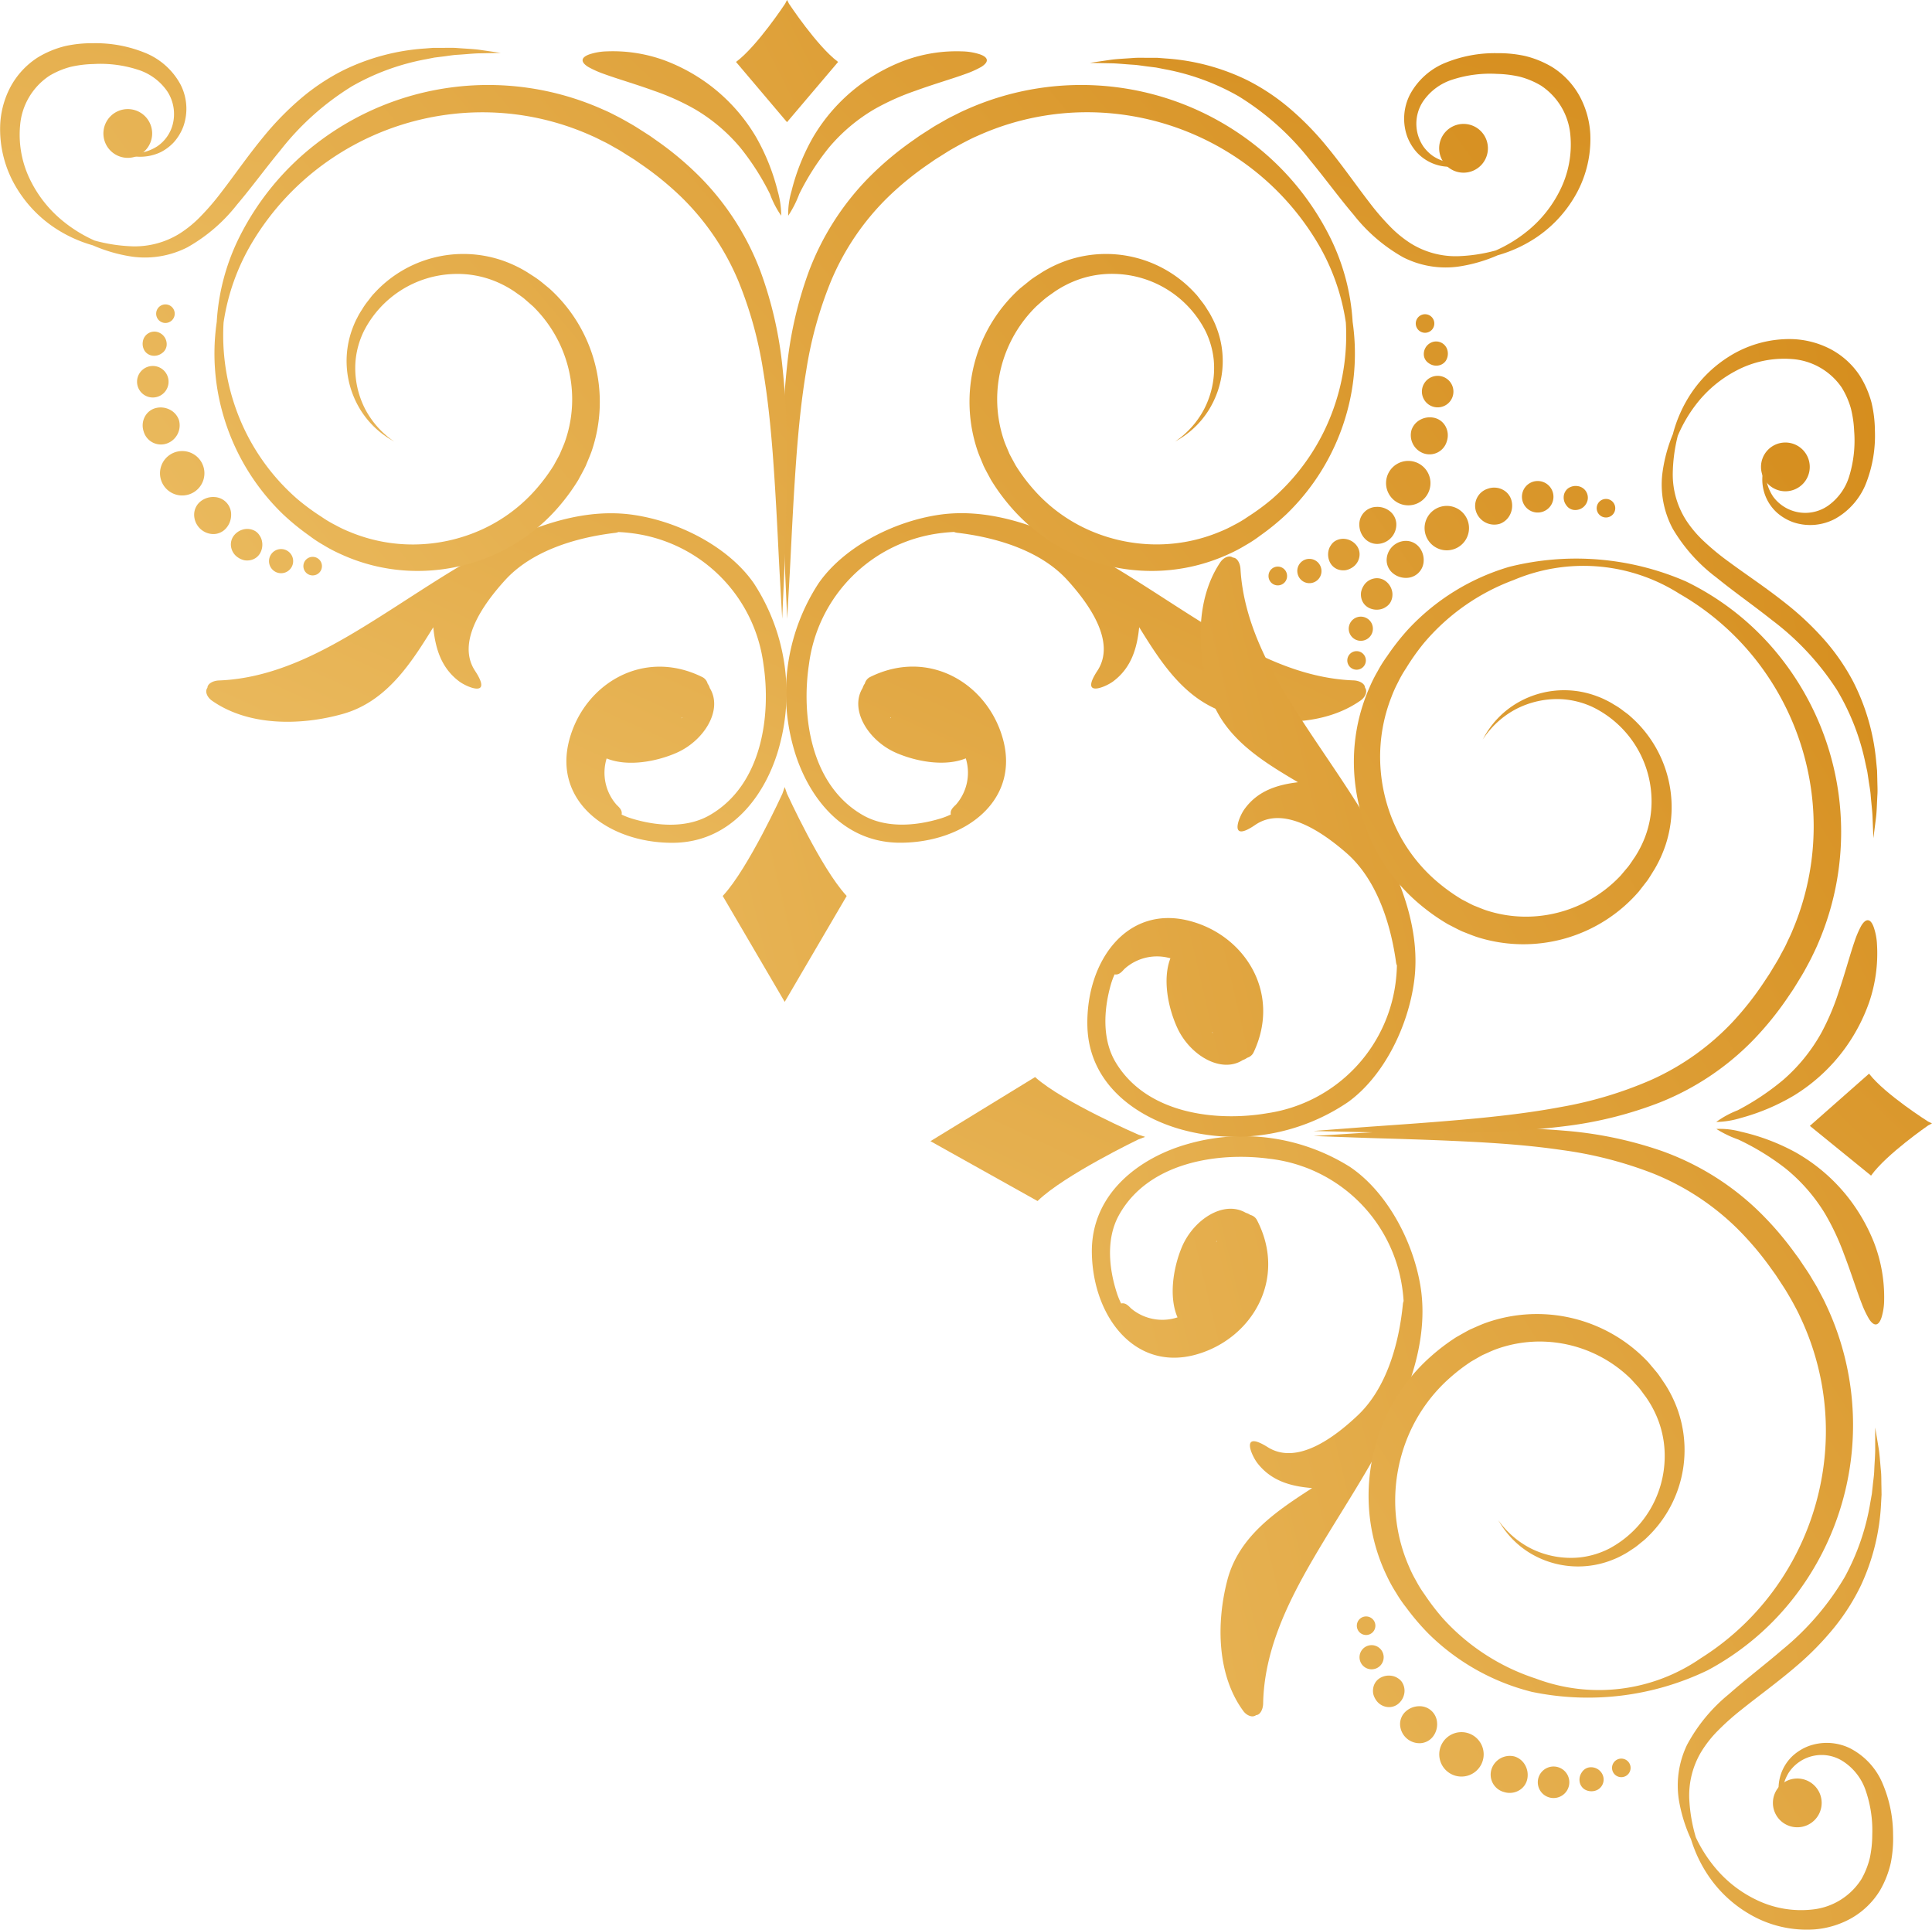 <?xml version="1.0" encoding="UTF-8"?>
<!DOCTYPE svg PUBLIC '-//W3C//DTD SVG 1.0//EN'
          'http://www.w3.org/TR/2001/REC-SVG-20010904/DTD/svg10.dtd'>
<svg height="196.525" viewBox="0 0 196.794 196.525" width="196.794" xmlns="http://www.w3.org/2000/svg" xmlns:xlink="http://www.w3.org/1999/xlink"
><linearGradient gradientUnits="objectBoundingBox" id="a" x1="-10.716" x2="10.209" y1="5.161" y2="-3.535"
  ><stop offset="0" stop-color="#ffe69e"
    /><stop offset="1" stop-color="#d0820d"
  /></linearGradient
  ><linearGradient id="b" x1="-17.02" x2="8.412" xlink:href="#a" y1="11.033" y2="-4.257"
  /><linearGradient id="c" x1="-2.43" x2="2.042" xlink:href="#a" y1="4.12" y2="-1.549"
  /><linearGradient id="d" x1="-1.7" x2="2.772" xlink:href="#a" y1="3.461" y2="-2.208"
  /><linearGradient id="e" x1="-8.711" x2="4.329" xlink:href="#a" y1="8.346" y2="-3.008"
  /><linearGradient id="f" x1="-2.705" x2="1.825" xlink:href="#a" y1="2.974" y2="-.525"
  /><linearGradient id="g" x1="-7.958" x2="5.087" xlink:href="#a" y1="7.883" y2="-3.472"
  /><linearGradient id="h" x1="-1.997" x2="2.532" xlink:href="#a" y1="2.55" y2="-.95"
  /><linearGradient id="i" x1="-3.73" x2="1.45" xlink:href="#a" y1="7.479" y2="-1.237"
  /><linearGradient id="j" x1="-44.444" x2="8.762" xlink:href="#a" y1="32.86" y2="-5.448"
  /><linearGradient id="k" x1="-26.544" x2="26.662" xlink:href="#a" y1="19.972" y2="-18.336"
  /><linearGradient id="l" x1="-44.453" x2="13.963" xlink:href="#a" y1="32.838" y2="-9.194"
  /><linearGradient id="m" x1="-54.299" x2="15.646" xlink:href="#a" y1="39.922" y2="-10.396"
  /><linearGradient id="n" x1="-64.744" x2="17.462" xlink:href="#a" y1="47.34" y2="-11.667"
  /><linearGradient id="o" x1="-85.448" x2="21.976" xlink:href="#a" y1="62.095" y2="-14.87"
  /><linearGradient id="p" x1="-111.76" x2="28.057" xlink:href="#a" y1="81.184" y2="-19.292"
  /><linearGradient id="q" x1="-52.362" x2="17.736" xlink:href="#a" y1="38.494" y2="-11.903"
  /><linearGradient id="r" x1="-60.48" x2="21.908" xlink:href="#a" y1="44.323" y2="-14.903"
  /><linearGradient id="s" x1="-77.616" x2="29.628" xlink:href="#a" y1="56.796" y2="-20.499"
  /><linearGradient id="t" x1="-99.66" x2="39.572" xlink:href="#a" y1="72.851" y2="-27.718"
  /><linearGradient id="u" x1="-2.356" x2="2.825" xlink:href="#a" y1="4.923" y2="-3.792"
  /><linearGradient id="v" x1="-26.373" x2="32.053" xlink:href="#a" y1="19.827" y2="-22.211"
  /><linearGradient id="w" x1="-31.91" x2="38.03" xlink:href="#a" y1="23.802" y2="-26.51"
  /><linearGradient id="x" x1="-38.077" x2="44.125" xlink:href="#a" y1="28.176" y2="-30.825"
  /><linearGradient id="y" x1="-50.726" x2="56.724" xlink:href="#a" y1="37.178" y2="-39.768"
  /><linearGradient id="z" x1="-67.291" x2="72.509" xlink:href="#a" y1="49.22" y2="-51.234"
  /><linearGradient id="A" x1="-31.744" x2="38.352" xlink:href="#a" y1="23.688" y2="-26.719"
  /><linearGradient id="B" x1="-37.656" x2="44.711" xlink:href="#a" y1="27.94" y2="-31.273"
  /><linearGradient id="C" x1="-49.784" x2="57.446" xlink:href="#a" y1="36.775" y2="-40.546"
  /><linearGradient id="D" x1="-65.772" x2="73.414" xlink:href="#a" y1="48.389" y2="-52.179"
  /><linearGradient id="E" x1="-6.211" x2="5.869" xlink:href="#a" y1="8.872" y2="-6.198"
  /><linearGradient id="F" x1="-15.851" x2="5.389" xlink:href="#a" y1="14.592" y2="-3.721"
  /><linearGradient id="G" x1="-3.923" x2="3.922" xlink:href="#a" y1="2.268" y2="-.953"
  /><linearGradient id="H" x1="-4.729" x2="3.174" xlink:href="#a" y1="2.645" y2="-.575"
  /><linearGradient id="I" x1="-10.838" x2="4.617" xlink:href="#a" y1="7.484" y2="-2.054"
  /><linearGradient id="J" x1="-2.65" x2="2.158" xlink:href="#a" y1="2.537" y2="-.736"
  /><linearGradient id="K" x1="-11.86" x2="4.238" xlink:href="#a" y1="7.657" y2="-1.594"
  /><linearGradient id="L" x1="-3.175" x2="1.74" xlink:href="#a" y1="2.914" y2="-.334"
  /><linearGradient id="M" x1="-7.178" x2="4.866" xlink:href="#a" y1="2.972" y2="-.747"
  /><linearGradient id="N" x1="-32.862" x2="20.344" xlink:href="#a" y1="24.521" y2="-13.787"
  /><linearGradient id="O" x1="-45.694" x2="7.512" xlink:href="#a" y1="33.759" y2="-4.549"
  /><linearGradient id="P" x1="-31.63" x2="26.742" xlink:href="#a" y1="23.665" y2="-18.399"
  /><linearGradient id="Q" x1="-38.562" x2="31.314" xlink:href="#a" y1="28.663" y2="-21.695"
  /><linearGradient id="R" x1="-46.112" x2="35.82" xlink:href="#a" y1="34.185" y2="-25.008"
  /><linearGradient id="S" x1="-61.405" x2="45.484" xlink:href="#a" y1="45.302" y2="-32.059"
  /><linearGradient id="T" x1="-81.69" x2="57.891" xlink:href="#a" y1="59.778" y2="-40.907"
  /><linearGradient id="U" x1="-37.66" x2="32.338" xlink:href="#a" y1="28.014" y2="-22.448"
  /><linearGradient id="V" x1="-44.223" x2="38.027" xlink:href="#a" y1="32.753" y2="-26.574"
  /><linearGradient id="W" x1="-58.105" x2="49.298" xlink:href="#a" y1="42.629" y2="-34.611"
  /><linearGradient id="X" x1="-76.352" x2="63.389" xlink:href="#a" y1="55.595" y2="-44.602"
  /><linearGradient id="Y" x1="-9.547" x2="2.468" xlink:href="#a" y1="3.692" y2="-.05"
  /><linearGradient id="Z" x1="-44.511" x2="13.875" xlink:href="#a" y1="32.938" y2="-9.126"
  /><linearGradient id="aa" x1="-54.508" x2="15.395" xlink:href="#a" y1="40.133" y2="-10.226"
  /><linearGradient id="ab" x1="-65.063" x2="16.904" xlink:href="#a" y1="47.826" y2="-11.347"
  /><linearGradient id="ac" x1="-86.011" x2="20.876" xlink:href="#a" y1="63.085" y2="-14.26"
  /><linearGradient id="ad" x1="-113.243" x2="26.283" xlink:href="#a" y1="82.521" y2="-18.11"
  /><linearGradient id="ae" x1="-52.339" x2="17.675" xlink:href="#a" y1="38.594" y2="-11.867"
  /><linearGradient id="af" x1="-60.449" x2="21.784" xlink:href="#a" y1="44.466" y2="-14.843"
  /><linearGradient id="ag" x1="-77.996" x2="29.401" xlink:href="#a" y1="56.926" y2="-20.275"
  /><linearGradient id="ah" x1="-100.588" x2="39.038" xlink:href="#a" y1="73.035" y2="-27.166"
  /><g
  ><path d="m973.585 142.092-6.313-10.784.039-.043c2.577-2.786 6.037-10.368 6.037-10.368l.237-.682.238.682s3.46 7.582 6.037 10.368l.039.043z" fill="url(#a)" transform="translate(-893.655 -40.059)"
    /><path d="m973.82 52.5-5.194-6.133.032-.025c2.12-1.584 4.967-5.9 4.967-5.9l.2-.388.2.388s2.848 4.312 4.968 5.9l.032.025z" fill="url(#b)" transform="translate(-893.655 -40.059)"
    /><path d="m974.389 115.862c1.246 4.846 4.788 10.023 10.956 10.023 6.526 0 12.19-4.223 10.478-10.531-1.534-5.649-7.508-9.3-13.493-6.368a1.043 1.043 0 0 0 -.583.686 1.551 1.551 0 0 0 -.224.454c-1.37 2.236.6 5.386 3.416 6.607 2.11.916 5 1.413 7.092.56a4.942 4.942 0 0 1 -1.007 4.718c-.42.385-.587.627-.519 1a7.465 7.465 0 0 1 -1.052.409c-2.495.758-5.541 1.015-7.913-.347-5.387-3.093-6.262-10.261-5.479-15.391a15.443 15.443 0 0 1 13.566-13.347c.4-.049.807-.079 1.207-.1a1.2 1.2 0 0 0 .307.081c4.056.478 8.526 1.84 11.235 4.82 2.272 2.5 4.971 6.326 3.059 9.236-1.827 2.781.8 1.685 1.615 1.076 1.869-1.4 2.433-3.423 2.642-5.513 2.221 3.583 4.708 7.56 9.219 8.827 4.369 1.226 9.652 1.231 13.338-1.365.488-.343.727-.934.448-1.3-.011-.417-.569-.722-1.171-.745-5.364-.2-10.2-2.692-14.585-5.366-4.632-2.822-9.025-5.988-13.9-8.465-4.151-2.108-8.993-3.739-13.77-3.029-4.682.7-9.686 3.305-12.234 6.968a20.463 20.463 0 0 0 -2.648 16.402zm10.026-2.652c-.034-.032-.068-.064-.1-.1.023.005.046.012.07.016.015.031.02.057.03.084z" fill="url(#c)" transform="translate(-893.655 -40.059)"
    /><path d="m970.442 99.464c-2.542-3.664-7.552-6.271-12.234-6.964-4.776-.71-9.618.921-13.769 3.029-4.876 2.477-9.269 5.643-13.9 8.465-4.388 2.674-9.222 5.162-14.585 5.366-.6.023-1.161.328-1.171.745-.279.361-.04.952.447 1.3 3.686 2.6 8.97 2.591 13.338 1.365 4.511-1.267 7-5.244 9.22-8.827.209 2.09.772 4.116 2.642 5.513.815.609 3.442 1.705 1.614-1.076-1.912-2.91.787-6.738 3.059-9.236 2.71-2.98 7.18-4.342 11.235-4.82a1.218 1.218 0 0 0 .308-.081c.4.018.8.048 1.206.1a15.441 15.441 0 0 1 13.566 13.347c.784 5.13-.092 12.3-5.479 15.391-2.371 1.362-5.417 1.105-7.912.347a7.525 7.525 0 0 1 -1.053-.409c.068-.369-.1-.611-.518-1a4.942 4.942 0 0 1 -1.008-4.718c2.088.853 4.983.356 7.093-.56 2.813-1.221 4.786-4.371 3.415-6.607a1.5 1.5 0 0 0 -.224-.454 1.039 1.039 0 0 0 -.582-.686c-5.986-2.936-11.96.719-13.493 6.368-1.712 6.308 3.951 10.531 10.477 10.531 6.168 0 9.711-5.177 10.957-10.023a20.467 20.467 0 0 0 -2.649-16.406zm-7.349 13.666c.023 0 .046-.011.07-.016-.032.032-.065.064-.1.1z" fill="url(#d)" transform="translate(-893.655 -40.059)"
    /><path d="m994.172 46.169c-.019-.225-.259-.417-.687-.571a6.182 6.182 0 0 0 -1.8-.306 15.36 15.36 0 0 0 -5.867.921 18.506 18.506 0 0 0 -4.661 2.559 18.2 18.2 0 0 0 -4.663 5.228 21.444 21.444 0 0 0 -2.217 5.53 8.1 8.1 0 0 0 -.334 2.5 10.953 10.953 0 0 0 1.125-2.214 25.57 25.57 0 0 1 3.008-4.71 17.83 17.83 0 0 1 4.687-3.95 24.936 24.936 0 0 1 4.163-1.859c1.922-.7 3.747-1.218 5.089-1.712a10.032 10.032 0 0 0 1.6-.717c.372-.237.576-.474.557-.699z" fill="url(#e)" transform="translate(-893.655 -40.059)"
    /><path d="m1013.359 85.033.237-.181a7.667 7.667 0 0 0 .679-.545 9.049 9.049 0 0 0 2.037-2.589 9.111 9.111 0 0 0 .979-4.963 8.7 8.7 0 0 0 -.854-3 10.668 10.668 0 0 0 -9.184-5.8 10.189 10.189 0 0 0 -4.219.757 10.9 10.9 0 0 0 -1.975 1.065c-.31.23-.639.44-.941.687s-.589.515-.886.775a13.272 13.272 0 0 0 -3.984 8.746 13.021 13.021 0 0 0 .725 5.074c.15.409.338.806.5 1.213.2.394.42.774.626 1.166a18.3 18.3 0 0 0 1.607 2.2 16.338 16.338 0 0 0 5.805 4.378 17.062 17.062 0 0 0 6.842 1.488 16.674 16.674 0 0 0 6.544-1.285 12.83 12.83 0 0 0 1.464-.695 11.432 11.432 0 0 0 1.383-.824 23 23 0 0 0 2.535-1.869 21.9 21.9 0 0 0 6.253-9.28 22.3 22.3 0 0 0 1.211-8.64 22.166 22.166 0 0 0 -2.94-8.211 27.049 27.049 0 0 0 -7.733-8.271 27.513 27.513 0 0 0 -12.387-4.737 27.077 27.077 0 0 0 -14.483 2.216c-.436.183-.852.4-1.271.615s-.825.447-1.232.675-.8.49-1.2.737l-.6.376-.575.4a31.442 31.442 0 0 0 -4.245 3.453 25.983 25.983 0 0 0 -5.753 8.468 40.29 40.29 0 0 0 -2.545 9.162c-.5 2.981-.766 5.812-.972 8.4-.387 5.187-.549 9.42-.713 12.338s-.257 4.535-.257 4.535-.07-1.617-.2-4.538c-.109-2.922-.312-7.146-.287-12.4a85.113 85.113 0 0 1 .455-8.617 39.917 39.917 0 0 1 2.237-9.8 27.414 27.414 0 0 1 6.06-9.519 32.382 32.382 0 0 1 4.571-3.847l.619-.438.637-.41c.429-.27.843-.555 1.3-.807s.892-.527 1.361-.754.926-.48 1.41-.684a28.638 28.638 0 0 1 29.335 3.467 27.583 27.583 0 0 1 7.7 9.3 22.309 22.309 0 0 1 2.4 8.824 22.418 22.418 0 0 1 -.561 9.129 22.869 22.869 0 0 1 -6.162 10.434 24.538 24.538 0 0 1 -2.693 2.2 13.042 13.042 0 0 1 -1.506.989 14.58 14.58 0 0 1 -1.639.864 18.742 18.742 0 0 1 -7.506 1.741 19.288 19.288 0 0 1 -8.022-1.569 18.667 18.667 0 0 1 -6.866-5.1 20.453 20.453 0 0 1 -1.882-2.6c-.254-.477-.522-.947-.755-1.43-.2-.5-.422-.989-.6-1.492a15.543 15.543 0 0 1 4.309-16.573l1.086-.877c.37-.276.766-.511 1.144-.762a12.85 12.85 0 0 1 2.456-1.179 12.288 12.288 0 0 1 13.168 3.33c.245.247.436.536.65.8a6.923 6.923 0 0 1 .567.823 7.159 7.159 0 0 1 .49.841 7.479 7.479 0 0 1 .4.867 9.455 9.455 0 0 1 -.815 8.667 9.087 9.087 0 0 1 -2.353 2.458 7.654 7.654 0 0 1 -.739.475z" fill="url(#f)" transform="translate(-893.655 -40.059)"
    /><path d="m953 46.169c-.019.225.185.462.561.7a10.032 10.032 0 0 0 1.6.717c1.342.494 3.167 1.016 5.089 1.712a24.689 24.689 0 0 1 4.159 1.865 17.83 17.83 0 0 1 4.675 3.956 25.862 25.862 0 0 1 3 4.7 9.536 9.536 0 0 0 1.145 2.207 9.109 9.109 0 0 0 -.355-2.493 21.6 21.6 0 0 0 -2.212-5.526 18.2 18.2 0 0 0 -4.651-5.232 18.421 18.421 0 0 0 -4.657-2.565 15.36 15.36 0 0 0 -5.867-.921 6.182 6.182 0 0 0 -1.8.306c-.429.157-.669.349-.687.574z" fill="url(#g)" transform="translate(-893.655 -40.059)"
    /><path d="m933.812 85.033-.255-.153a7.749 7.749 0 0 1 -.74-.475 9.1 9.1 0 0 1 -2.352-2.458 9.461 9.461 0 0 1 -.816-8.667 7.487 7.487 0 0 1 .4-.867 7.167 7.167 0 0 1 .49-.841 6.7 6.7 0 0 1 .567-.823c.214-.26.4-.549.65-.8a12.288 12.288 0 0 1 13.168-3.33 12.909 12.909 0 0 1 2.456 1.179c.378.251.774.486 1.144.762s.722.583 1.086.877a15.551 15.551 0 0 1 4.309 16.573c-.177.5-.4.993-.6 1.492-.233.483-.5.953-.755 1.43a20.543 20.543 0 0 1 -1.882 2.6 18.676 18.676 0 0 1 -6.866 5.1 19.288 19.288 0 0 1 -8.022 1.569 18.738 18.738 0 0 1 -7.506-1.741 14.69 14.69 0 0 1 -1.64-.864 13.113 13.113 0 0 1 -1.5-.989 24.44 24.44 0 0 1 -2.693-2.2 22.869 22.869 0 0 1 -6.162-10.434 22.418 22.418 0 0 1 -.561-9.129 22.289 22.289 0 0 1 2.4-8.824 27.605 27.605 0 0 1 7.7-9.3 28.64 28.64 0 0 1 29.336-3.467c.483.2.946.447 1.41.684s.912.5 1.361.754.87.537 1.3.807l.637.41.619.438a32.378 32.378 0 0 1 4.571 3.847 27.428 27.428 0 0 1 6.06 9.519 39.911 39.911 0 0 1 2.237 9.8 85.1 85.1 0 0 1 .455 8.617c.025 5.251-.178 9.475-.287 12.4-.128 2.921-.2 4.538-.2 4.538s-.091-1.616-.256-4.535-.326-7.151-.713-12.338c-.206-2.591-.474-5.422-.972-8.4a40.39 40.39 0 0 0 -2.545-9.162 25.983 25.983 0 0 0 -5.753-8.468 31.507 31.507 0 0 0 -4.245-3.453l-.576-.4-.6-.376c-.4-.247-.795-.517-1.2-.737s-.807-.473-1.231-.675-.835-.432-1.271-.615a27.077 27.077 0 0 0 -14.482-2.208 27.513 27.513 0 0 0 -12.387 4.736 27.05 27.05 0 0 0 -7.733 8.271 22.168 22.168 0 0 0 -2.94 8.211 22.277 22.277 0 0 0 1.211 8.64 21.9 21.9 0 0 0 6.253 9.28 23 23 0 0 0 2.535 1.869 11.357 11.357 0 0 0 1.383.824 12.83 12.83 0 0 0 1.464.695 16.674 16.674 0 0 0 6.544 1.285 17.062 17.062 0 0 0 6.842-1.488 16.338 16.338 0 0 0 5.8-4.378 18.4 18.4 0 0 0 1.607-2.2c.206-.392.43-.772.626-1.166.163-.407.351-.8.5-1.213a12.985 12.985 0 0 0 .725-5.074 13.267 13.267 0 0 0 -3.983-8.746q-.445-.39-.886-.775c-.3-.247-.631-.457-.942-.687a10.859 10.859 0 0 0 -1.974-1.065 10.191 10.191 0 0 0 -4.22-.757 10.663 10.663 0 0 0 -9.183 5.8 8.694 8.694 0 0 0 -.854 3 9.111 9.111 0 0 0 .979 4.963 9.064 9.064 0 0 0 2.036 2.589 7.787 7.787 0 0 0 .68.545z" fill="url(#h)" transform="translate(-893.655 -40.059)"
    /><path d="m1043.8 56.5-.5.189a6.136 6.136 0 0 1 -1.523.332 4.56 4.56 0 0 1 -3.811-1.452 5.105 5.105 0 0 1 -.972-1.606 5.406 5.406 0 0 1 .285-4.285 7.142 7.142 0 0 1 3.7-3.262 13.323 13.323 0 0 1 5.19-.941 12.649 12.649 0 0 1 2.827.284 9.957 9.957 0 0 1 2.8 1.151 8.1 8.1 0 0 1 2.811 3.035 9.118 9.118 0 0 1 1.035 3.75 11.529 11.529 0 0 1 -1.711 6.592 12.817 12.817 0 0 1 -3.9 4.031 13.833 13.833 0 0 1 -3.825 1.741 15.6 15.6 0 0 1 -4.039 1.156 9.553 9.553 0 0 1 -5.592-.955 17.051 17.051 0 0 1 -5.053-4.348c-1.5-1.765-2.893-3.688-4.429-5.545a27.672 27.672 0 0 0 -7.287-6.512 23.908 23.908 0 0 0 -7.547-2.752c-.286-.057-.566-.113-.839-.166l-.806-.1c-.524-.061-1.018-.152-1.485-.182-.932-.054-1.741-.149-2.4-.152l-2.066-.043 2.052-.3c.663-.1 1.482-.127 2.436-.2.477-.034.989-.009 1.533-.014h.841l.883.068a22.247 22.247 0 0 1 8.287 2.208 21.906 21.906 0 0 1 4.281 2.839 30.041 30.041 0 0 1 3.819 3.9c1.6 1.942 2.961 3.921 4.311 5.668a25.151 25.151 0 0 0 2.057 2.409 11.761 11.761 0 0 0 2.2 1.815 8.689 8.689 0 0 0 4.732 1.3 16.55 16.55 0 0 0 3.929-.591 14.329 14.329 0 0 0 3.368-2.1 12.419 12.419 0 0 0 3.13-3.955 10.407 10.407 0 0 0 1.094-5.644 6.723 6.723 0 0 0 -2.994-5.085 8.345 8.345 0 0 0 -2.137-.9 11.433 11.433 0 0 0 -2.343-.293 12.387 12.387 0 0 0 -4.485.564 5.7 5.7 0 0 0 -3.064 2.261 4.12 4.12 0 0 0 .063 4.591 4.177 4.177 0 0 0 .973.957 4.523 4.523 0 0 0 2.144.719 6.422 6.422 0 0 0 1.5-.08z" fill="url(#i)" transform="translate(-893.655 -40.059)"
    /><path d="m1045.214 55.162a2.483 2.483 0 1 0 -2.483 2.483 2.483 2.483 0 0 0 2.483-2.483z" fill="url(#j)" transform="translate(-893.655 -40.059)"
    /><path d="m909.154 53.652a2.483 2.483 0 1 0 -2.483 2.483 2.483 2.483 0 0 0 2.483-2.483z" fill="url(#k)" transform="translate(-893.655 -40.059)"
    /><path d="m1038.141 87.253a2.262 2.262 0 0 0 -2.253 3.918 2.262 2.262 0 1 0 2.253-3.918z" fill="url(#l)" transform="translate(-893.655 -40.059)"
    /><path d="m1039.722 82.605a2.049 2.049 0 0 0 -1.428.217 1.86 1.86 0 0 0 -.865 1.041 1.961 1.961 0 0 0 1.165 2.34 1.829 1.829 0 0 0 2.438-1.212 1.9 1.9 0 0 0 -.146-1.529 1.747 1.747 0 0 0 -1.164-.857z" fill="url(#m)" transform="translate(-893.655 -40.059)"
    /><path d="m1040.148 78.337a1.605 1.605 0 0 0 -.223 3.2 1.605 1.605 0 1 0 .223-3.2z" fill="url(#n)" transform="translate(-893.655 -40.059)"
    /><path d="m1039.6 74.884a1.286 1.286 0 0 0 -.9 1.433 1.1 1.1 0 0 0 .486.728 1.306 1.306 0 0 0 .9.247 1.155 1.155 0 0 0 .827-.469 1.345 1.345 0 0 0 .2-.988 1.189 1.189 0 0 0 -1.513-.951z" fill="url(#o)" transform="translate(-893.655 -40.059)"
    /><path d="m1038.317 72.2a.945.945 0 0 0 .9 1.659.945.945 0 1 0 -.9-1.659z" fill="url(#p)" transform="translate(-893.655 -40.059)"
    /><path d="m1032.636 94.869a2.072 2.072 0 0 1 -.519-1.347 1.778 1.778 0 0 1 1.7-1.838 2.054 2.054 0 0 1 1.381.417 1.742 1.742 0 0 1 .685 1.275 1.98 1.98 0 0 1 -1.923 2.079 1.732 1.732 0 0 1 -1.324-.586z" fill="url(#q)" transform="translate(-893.655 -40.059)"
    /><path d="m1029.128 97.336a1.778 1.778 0 0 1 -.143-1.22 1.486 1.486 0 0 1 .234-.523 1.332 1.332 0 0 1 .405-.417 1.608 1.608 0 0 1 1.122-.221 1.75 1.75 0 0 1 1.063.621 1.469 1.469 0 0 1 .312 1.187 1.6 1.6 0 0 1 -.728 1.094 1.832 1.832 0 0 1 -.641.267 1.7 1.7 0 0 1 -.658-.026 1.459 1.459 0 0 1 -.966-.762z" fill="url(#r)" transform="translate(-893.655 -40.059)"
    /><path d="m1025.837 98.512a1.229 1.229 0 0 1 2.344-.73 1.23 1.23 0 1 1 -2.344.73z" fill="url(#s)" transform="translate(-893.655 -40.059)"
    /><path d="m1022.868 98.686a.944.944 0 0 1 1.887-.015.945.945 0 1 1 -1.887.015z" fill="url(#t)" transform="translate(-893.655 -40.059)"
    /><path d="m905.517 55.492.526.1a6.36 6.36 0 0 0 1.5.08 4.53 4.53 0 0 0 2.144-.719 3.876 3.876 0 0 0 1.585-2.322 4.234 4.234 0 0 0 -.549-3.226 5.705 5.705 0 0 0 -3.064-2.26 12.392 12.392 0 0 0 -4.486-.565 11.5 11.5 0 0 0 -2.342.293 8.374 8.374 0 0 0 -2.138.9 6.721 6.721 0 0 0 -2.993 5.086 10.405 10.405 0 0 0 1.093 5.643 12.407 12.407 0 0 0 3.131 3.955 14.313 14.313 0 0 0 3.367 2.1 16.549 16.549 0 0 0 3.929.591 8.676 8.676 0 0 0 4.732-1.3 11.732 11.732 0 0 0 2.2-1.815 25.266 25.266 0 0 0 2.057-2.408c1.35-1.748 2.707-3.727 4.312-5.669a29.964 29.964 0 0 1 3.818-3.9 21.888 21.888 0 0 1 4.282-2.838 22.246 22.246 0 0 1 8.29-2.218l.884-.068h.841c.544.005 1.055-.02 1.532.014.954.076 1.773.1 2.436.2l2.052.3-2.066.043c-.662 0-1.471.1-2.4.152-.466.03-.96.121-1.485.182l-.806.1-.839.166a23.916 23.916 0 0 0 -7.547 2.752 27.669 27.669 0 0 0 -7.286 6.512c-1.537 1.857-2.932 3.78-4.43 5.545a17.026 17.026 0 0 1 -5.053 4.348 9.545 9.545 0 0 1 -5.592.956 15.665 15.665 0 0 1 -4.039-1.157 13.8 13.8 0 0 1 -3.824-1.741 12.831 12.831 0 0 1 -3.9-4.031 11.518 11.518 0 0 1 -1.71-6.591 9.1 9.1 0 0 1 1.034-3.751 8.11 8.11 0 0 1 2.811-3.034 9.933 9.933 0 0 1 2.8-1.152 12.65 12.65 0 0 1 2.827-.284 13.31 13.31 0 0 1 5.191.942 7.131 7.131 0 0 1 3.7 3.262 5.4 5.4 0 0 1 .285 4.284 5.07 5.07 0 0 1 -.972 1.606 4.823 4.823 0 0 1 -1.317.993 4.892 4.892 0 0 1 -2.494.46 6.173 6.173 0 0 1 -1.523-.333z" fill="url(#u)" transform="translate(-893.655 -40.059)"
    /><path d="m911.175 86.249a2.262 2.262 0 1 0 2.253 3.918 2.262 2.262 0 0 0 -2.253-3.918z" fill="url(#v)" transform="translate(-893.655 -40.059)"
    /><path d="m909.594 81.6a1.742 1.742 0 0 0 -1.164.858 1.9 1.9 0 0 0 -.146 1.529 1.83 1.83 0 0 0 2.438 1.212 1.963 1.963 0 0 0 1.165-2.341 1.861 1.861 0 0 0 -.866-1.041 2.046 2.046 0 0 0 -1.427-.217z" fill="url(#w)" transform="translate(-893.655 -40.059)"
    /><path d="m909.167 77.332a1.605 1.605 0 1 0 .224 3.2 1.605 1.605 0 0 0 -.224-3.2z" fill="url(#x)" transform="translate(-893.655 -40.059)"
    /><path d="m909.715 73.879a1.188 1.188 0 0 0 -1.508.951 1.343 1.343 0 0 0 .2.988 1.161 1.161 0 0 0 .827.47 1.319 1.319 0 0 0 .9-.247 1.107 1.107 0 0 0 .485-.729 1.286 1.286 0 0 0 -.904-1.433z" fill="url(#y)" transform="translate(-893.655 -40.059)"
    /><path d="m911 71.2a.945.945 0 1 0 -.9 1.659.945.945 0 0 0 .9-1.659z" fill="url(#z)" transform="translate(-893.655 -40.059)"
    /><path d="m916.679 93.864a1.727 1.727 0 0 1 -1.322.586 1.98 1.98 0 0 1 -1.923-2.079 1.739 1.739 0 0 1 .684-1.275 2.051 2.051 0 0 1 1.381-.416 1.778 1.778 0 0 1 1.7 1.838 2.07 2.07 0 0 1 -.52 1.346z" fill="url(#A)" transform="translate(-893.655 -40.059)"
    /><path d="m920.187 96.331a1.46 1.46 0 0 1 -.965.762 1.7 1.7 0 0 1 -.658.027 1.855 1.855 0 0 1 -.641-.268 1.6 1.6 0 0 1 -.729-1.094 1.473 1.473 0 0 1 .312-1.187 1.762 1.762 0 0 1 1.063-.621 1.611 1.611 0 0 1 1.123.221 1.343 1.343 0 0 1 .4.417 1.522 1.522 0 0 1 .234.523 1.772 1.772 0 0 1 -.139 1.22z" fill="url(#B)" transform="translate(-893.655 -40.059)"
    /><path d="m923.479 97.508a1.23 1.23 0 1 1 -2.345-.731 1.23 1.23 0 0 1 2.345.731z" fill="url(#C)" transform="translate(-893.655 -40.059)"
    /><path d="m926.448 97.681a.945.945 0 1 1 -1.888-.015.945.945 0 0 1 1.888.015z" fill="url(#D)" transform="translate(-893.655 -40.059)"
    /><path d="m988.432 156.28 10.655-6.528.044.038c2.837 2.521 10.486 5.829 10.486 5.829l.687.223-.677.251s-7.511 3.611-10.245 6.243l-.042.04z" fill="url(#E)" transform="translate(-893.655 -40.059)"
    /><path d="m1078.009 154.722 6.029-5.317.025.032c1.626 2.088 5.995 4.848 5.995 4.848l.391.188-.384.2s-4.254 2.933-5.8 5.084l-.023.033z" fill="url(#F)" transform="translate(-893.655 -40.059)"
    /><path d="m1014.673 156.558c-4.821 1.343-9.926 4.988-9.8 11.155.13 6.525 4.466 12.1 10.738 10.264 5.617-1.645 9.153-7.692 6.1-13.617a1.043 1.043 0 0 0 -.7-.569 1.542 1.542 0 0 0 -.458-.215c-2.263-1.325-5.373.711-6.537 3.547-.874 2.128-1.313 5.032-.419 7.1a4.942 4.942 0 0 1 -4.736-.913c-.393-.412-.639-.574-1.007-.5a7.542 7.542 0 0 1 -.429-1.045c-.808-2.479-1.127-5.519.188-7.918 2.985-5.447 10.133-6.466 15.278-5.785a15.441 15.441 0 0 1 13.616 13.3c.057.4.095.8.121 1.2a1.184 1.184 0 0 0 -.074.309c-.4 4.064-1.67 8.561-4.594 11.329-2.453 2.322-6.226 5.1-9.174 3.243-2.816-1.771-1.668.834-1.043 1.636 1.434 1.842 3.471 2.364 5.565 2.531-3.538 2.293-7.465 4.859-8.641 9.395-1.139 4.392-1.038 9.674 1.631 13.308.353.48.949.707 1.3.421.417-.019.71-.583.721-1.185.1-5.367 2.488-10.249 5.073-14.69 2.729-4.687 5.807-9.143 8.185-14.067 2.026-4.193 3.559-9.067 2.753-13.828-.79-4.667-3.5-9.619-7.211-12.092a20.464 20.464 0 0 0 -16.446-2.314zm2.852 9.971c.031-.035.063-.068.094-.1-.005.024-.011.047-.015.071-.027.008-.053.019-.079.029z" fill="url(#G)" transform="translate(-893.655 -40.059)"
    /><path d="m1030.988 152.284c3.611-2.62 6.119-7.676 6.722-12.371.615-4.79-1.113-9.6-3.3-13.706-2.574-4.825-5.828-9.154-8.742-13.728-2.76-4.334-5.345-9.117-5.657-14.475-.035-.6-.35-1.154-.768-1.156-.367-.272-.952-.021-1.286.473-2.521 3.737-2.411 9.02-1.1 13.363 1.356 4.485 5.383 6.891 9.01 9.041-2.086.251-4.1.854-5.459 2.752-.593.827-1.636 3.475 1.107 1.592 2.872-1.97 6.753.652 9.3 2.874 3.033 2.649 4.485 7.091 5.044 11.136a1.188 1.188 0 0 0 .087.306c-.01.4-.032.8-.073 1.208a15.44 15.44 0 0 1 -13.073 13.83c-5.113.887-12.3.154-15.5-5.169-1.409-2.345-1.212-5.4-.5-7.9a7.506 7.506 0 0 1 .387-1.061c.37.061.61-.111.986-.538a4.941 4.941 0 0 1 4.7-1.1c-.811 2.1-.256 4.989.7 7.08 1.277 2.788 4.467 4.7 6.675 3.283a1.545 1.545 0 0 0 .449-.233 1.045 1.045 0 0 0 .674-.6c2.816-6.042-.958-11.943-6.637-13.362-6.341-1.586-10.45 4.161-10.319 10.686.123 6.167 5.37 9.6 10.241 10.754a20.462 20.462 0 0 0 16.332-2.979zm-13.81-7.074c0 .023.012.046.017.069-.032-.031-.065-.063-.1-.1z" fill="url(#H)" transform="translate(-893.655 -40.059)"
    /><path d="m1084.747 174.943c.225-.024.413-.268.558-.7a6.2 6.2 0 0 0 .27-1.806 15.4 15.4 0 0 0 -1.038-5.847 18.53 18.53 0 0 0 -2.652-4.608 18.18 18.18 0 0 0 -5.32-4.558 21.416 21.416 0 0 0 -5.573-2.106 8.106 8.106 0 0 0 -2.507-.284 10.93 10.93 0 0 0 2.237 1.08 25.623 25.623 0 0 1 4.769 2.913 17.837 17.837 0 0 1 4.043 4.608 24.954 24.954 0 0 1 1.942 4.125c.734 1.907 1.293 3.722 1.813 5.053a9.991 9.991 0 0 0 .75 1.582c.242.372.483.571.708.548z" fill="url(#I)" transform="translate(-893.655 -40.059)"
    /><path d="m1046.275 194.9.186.234a7.492 7.492 0 0 0 .559.668 9.034 9.034 0 0 0 2.629 1.985 9.12 9.12 0 0 0 4.981.879 8.692 8.692 0 0 0 2.979-.913 10.673 10.673 0 0 0 5.613-9.3 10.213 10.213 0 0 0 -.842-4.2 10.829 10.829 0 0 0 -1.1-1.953c-.237-.306-.453-.63-.7-.928l-.794-.87a13.268 13.268 0 0 0 -8.823-3.807 13 13 0 0 0 -5.059.826c-.406.158-.8.354-1.2.525-.389.2-.765.435-1.153.649a18.355 18.355 0 0 0 -2.168 1.651 16.348 16.348 0 0 0 -4.261 5.891 17.062 17.062 0 0 0 -1.351 6.871 16.679 16.679 0 0 0 1.416 6.517 12.7 12.7 0 0 0 .724 1.449 11.318 11.318 0 0 0 .851 1.366 23.2 23.2 0 0 0 1.92 2.5 21.908 21.908 0 0 0 9.4 6.066 18.239 18.239 0 0 0 16.813-2.066 27.058 27.058 0 0 0 8.115-7.9 27.526 27.526 0 0 0 4.488-12.479 27.07 27.07 0 0 0 -2.5-14.435c-.191-.432-.42-.845-.64-1.259s-.463-.815-.7-1.218-.506-.794-.761-1.188l-.388-.59-.411-.568a31.378 31.378 0 0 0 -3.537-4.174 25.973 25.973 0 0 0 -8.581-5.583 40.374 40.374 0 0 0 -9.211-2.361c-2.991-.439-5.827-.649-8.421-.8-5.194-.283-9.429-.36-12.35-.466l-4.539-.165 4.533-.29c2.92-.167 7.139-.455 12.389-.535a85.211 85.211 0 0 1 8.624.283 39.937 39.937 0 0 1 9.847 2.04 27.432 27.432 0 0 1 9.638 5.868 32.435 32.435 0 0 1 3.938 4.494l.45.61.422.628c.28.424.573.832.834 1.283s.545.881.781 1.346.5.916.712 1.395a28.64 28.64 0 0 1 -2.879 29.4 27.588 27.588 0 0 1 -9.146 7.888 28.065 28.065 0 0 1 -17.912 2.2 22.876 22.876 0 0 1 -10.556-5.952 24.545 24.545 0 0 1 -2.251-2.648 13.1 13.1 0 0 1 -1.018-1.486 14.687 14.687 0 0 1 -.9-1.621 18.737 18.737 0 0 1 -1.89-7.47 19.276 19.276 0 0 1 1.407-8.052 18.679 18.679 0 0 1 4.96-6.967 20.545 20.545 0 0 1 2.559-1.934c.473-.263.937-.54 1.416-.783.494-.212.98-.442 1.479-.629a15.547 15.547 0 0 1 16.656 3.976l.9 1.069c.283.365.526.756.785 1.128a12.932 12.932 0 0 1 1.228 2.432 12.283 12.283 0 0 1 -3.066 13.232c-.241.25-.526.447-.783.666a6.823 6.823 0 0 1 -.81.583 7.293 7.293 0 0 1 -.832.507 7.444 7.444 0 0 1 -.859.415 9.458 9.458 0 0 1 -8.682-.642 9.1 9.1 0 0 1 -2.5-2.3 7.694 7.694 0 0 1 -.49-.73c-.115-.169-.168-.258-.168-.258z" fill="url(#J)" transform="translate(-893.655 -40.059)"
    /><path d="m1083.923 133.778c-.225-.014-.458.194-.686.575a9.894 9.894 0 0 0 -.685 1.61c-.467 1.351-.953 3.186-1.61 5.122a24.717 24.717 0 0 1 -1.782 4.195 17.807 17.807 0 0 1 -3.861 4.754 25.85 25.85 0 0 1 -4.644 3.1 9.577 9.577 0 0 0 -2.184 1.189 9.071 9.071 0 0 0 2.486-.4 21.606 21.606 0 0 0 5.48-2.323 18.183 18.183 0 0 0 5.138-4.755 18.389 18.389 0 0 0 2.472-4.707 15.407 15.407 0 0 0 .8-5.884 6.224 6.224 0 0 0 -.343-1.794c-.158-.431-.355-.668-.581-.682z" fill="url(#K)" transform="translate(-893.655 -40.059)"
    /><path d="m1044.683 115.373.148-.259a7.822 7.822 0 0 1 .46-.749 9.107 9.107 0 0 1 2.41-2.4 9.447 9.447 0 0 1 8.649-.989 7.511 7.511 0 0 1 .875.38 7.322 7.322 0 0 1 .851.473 6.865 6.865 0 0 1 .834.55c.265.209.558.394.809.634a12.284 12.284 0 0 1 3.593 13.1 12.978 12.978 0 0 1 -1.13 2.479c-.244.383-.471.783-.739 1.159l-.855 1.1a15.549 15.549 0 0 1 -16.483 4.639c-.507-.167-1-.377-1.5-.569-.488-.223-.962-.482-1.445-.726a20.461 20.461 0 0 1 -2.635-1.83 18.674 18.674 0 0 1 -5.235-6.763 19.284 19.284 0 0 1 -1.728-7.989 18.723 18.723 0 0 1 1.59-7.539 14.642 14.642 0 0 1 .831-1.656 13.038 13.038 0 0 1 .958-1.525 24.3 24.3 0 0 1 2.144-2.736 22.869 22.869 0 0 1 10.308-6.371 28.067 28.067 0 0 1 17.986 1.484 27.583 27.583 0 0 1 9.455 7.516 28.642 28.642 0 0 1 4.053 29.26c-.2.488-.429.955-.656 1.423s-.479.922-.726 1.376-.52.881-.782 1.315l-.4.645-.425.628a32.4 32.4 0 0 1 -3.755 4.647 27.423 27.423 0 0 1 -9.4 6.25 39.959 39.959 0 0 1 -9.757 2.432 85.253 85.253 0 0 1 -8.606.628c-5.249.13-9.476.011-12.4-.039l-4.54-.108 4.529-.347c2.914-.223 7.142-.469 12.321-.96 2.586-.258 5.411-.582 8.382-1.14a40.371 40.371 0 0 0 9.109-2.728 25.969 25.969 0 0 0 8.351-5.921 31.446 31.446 0 0 0 3.367-4.313l.388-.584.364-.6c.239-.4.5-.806.713-1.219s.456-.816.65-1.244.415-.844.589-1.283a27.087 27.087 0 0 0 1.92-14.524 27.537 27.537 0 0 0 -4.985-12.289 27.043 27.043 0 0 0 -8.424-7.566 18.236 18.236 0 0 0 -16.882-1.392 21.9 21.9 0 0 0 -9.153 6.437 23.055 23.055 0 0 0 -1.818 2.573 11.354 11.354 0 0 0 -.8 1.4 12.745 12.745 0 0 0 -.666 1.477 16.67 16.67 0 0 0 -1.154 6.569 17.08 17.08 0 0 0 1.625 6.811 16.353 16.353 0 0 0 4.494 5.716 18.372 18.372 0 0 0 2.232 1.562c.4.2.781.415 1.178.6.41.155.811.334 1.223.476a13 13 0 0 0 5.087.623 13.266 13.266 0 0 0 8.665-4.157q.381-.454.758-.9c.24-.308.443-.64.667-.956a10.792 10.792 0 0 0 1.025-1.995 10.2 10.2 0 0 0 .674-4.234 10.669 10.669 0 0 0 -5.981-9.066 8.686 8.686 0 0 0 -3.014-.793 9.1 9.1 0 0 0 -4.941 1.077 9.064 9.064 0 0 0 -2.548 2.088 8.121 8.121 0 0 0 -.532.691c-.111.159-.17.241-.17.241z" fill="url(#L)" transform="translate(-893.655 -40.059)"
    /><path d="m1075.415 224.766s-.069-.172-.2-.5a6.123 6.123 0 0 1 -.363-1.515 4.559 4.559 0 0 1 1.375-3.84 5.109 5.109 0 0 1 1.587-1 5.41 5.41 0 0 1 4.29.2 7.14 7.14 0 0 1 3.335 3.639 13.324 13.324 0 0 1 1.045 5.17 12.646 12.646 0 0 1 -.227 2.833 9.975 9.975 0 0 1 -1.1 2.824 8.114 8.114 0 0 1 -2.978 2.871 9.114 9.114 0 0 1 -3.729 1.11 11.517 11.517 0 0 1 -6.624-1.579 12.82 12.82 0 0 1 -4.109-3.822 13.82 13.82 0 0 1 -1.817-3.789 15.608 15.608 0 0 1 -1.237-4.014 9.55 9.55 0 0 1 .843-5.611 17.032 17.032 0 0 1 4.246-5.138c1.735-1.533 3.63-2.967 5.456-4.54a27.666 27.666 0 0 0 6.364-7.415 23.922 23.922 0 0 0 2.6-7.6q.077-.432.149-.842c.031-.277.06-.546.089-.809.051-.525.131-1.021.152-1.488.035-.933.114-1.744.1-2.406 0-1.328 0-2.067 0-2.067l.341 2.046c.114.661.157 1.479.251 2.431.043.477.029.989.045 1.533q.006.408.012.84c-.016.288-.032.583-.05.885a22.223 22.223 0 0 1 -2.042 8.329 21.921 21.921 0 0 1 -2.752 4.337 29.969 29.969 0 0 1 -3.826 3.9c-1.909 1.643-3.861 3.04-5.581 4.424a25.327 25.327 0 0 0 -2.367 2.1 11.731 11.731 0 0 0 -1.77 2.24 8.673 8.673 0 0 0 -1.2 4.757 16.535 16.535 0 0 0 .669 3.916 14.3 14.3 0 0 0 2.165 3.325 12.412 12.412 0 0 0 4.017 3.051 10.408 10.408 0 0 0 5.664.981 6.727 6.727 0 0 0 5.025-3.1 8.374 8.374 0 0 0 .854-2.156 11.418 11.418 0 0 0 .246-2.347 12.423 12.423 0 0 0 -.654-4.474 5.706 5.706 0 0 0 -2.322-3.018 4.015 4.015 0 0 0 -5.526 1.147 4.54 4.54 0 0 0 -.676 2.158 6.473 6.473 0 0 0 .11 1.5c.083.342.12.523.12.523z" fill="url(#M)" transform="translate(-893.655 -40.059)"
    /><path d="m1076.777 226.155a2.483 2.483 0 1 0 -2.532-2.433 2.483 2.483 0 0 0 2.532 2.433z" fill="url(#N)" transform="translate(-893.655 -40.059)"
    /><path d="m1075.564 90.092a2.483 2.483 0 1 0 -2.532-2.433 2.484 2.484 0 0 0 2.532 2.433z" fill="url(#O)" transform="translate(-893.655 -40.059)"
    /><path d="m1044.551 219.725a2.262 2.262 0 0 0 -3.962-2.174 2.262 2.262 0 1 0 3.962 2.174z" fill="url(#P)" transform="translate(-893.655 -40.059)"
    /><path d="m1049.23 221.212a2.048 2.048 0 0 0 -.245-1.423 1.86 1.86 0 0 0 -1.058-.844 1.963 1.963 0 0 0 -2.317 1.212 1.83 1.83 0 0 0 1.261 2.413 1.9 1.9 0 0 0 1.525-.177 1.738 1.738 0 0 0 .834-1.181z" fill="url(#Q)" transform="translate(-893.655 -40.059)"
    /><path d="m1053.506 221.553a1.605 1.605 0 0 0 -3.2-.159 1.605 1.605 0 1 0 3.2.159z" fill="url(#R)" transform="translate(-893.655 -40.059)"
    /><path d="m1056.947 220.937a1.287 1.287 0 0 0 -1.45-.876 1.106 1.106 0 0 0 -.719.5 1.312 1.312 0 0 0 -.229.9 1.156 1.156 0 0 0 .486.818 1.35 1.35 0 0 0 .992.182 1.188 1.188 0 0 0 .92-1.524z" fill="url(#S)" transform="translate(-893.655 -40.059)"
    /><path d="m1059.6 219.6a.945.945 0 0 0 -1.64.935.945.945 0 1 0 1.64-.935z" fill="url(#T)" transform="translate(-893.655 -40.059)"
    /><path d="m1036.827 214.374a2.073 2.073 0 0 1 1.336-.547 1.78 1.78 0 0 1 1.872 1.663 2.05 2.05 0 0 1 -.389 1.389 1.745 1.745 0 0 1 -1.262.71 1.98 1.98 0 0 1 -2.116-1.881 1.73 1.73 0 0 1 .559-1.334z" fill="url(#U)" transform="translate(-893.655 -40.059)"
    /><path d="m1034.291 210.916a1.776 1.776 0 0 1 1.216-.168 1.5 1.5 0 0 1 .528.223 1.342 1.342 0 0 1 .425.4 1.608 1.608 0 0 1 .243 1.118 1.756 1.756 0 0 1 -.6 1.075 1.476 1.476 0 0 1 -1.181.336 1.6 1.6 0 0 1 -1.108-.707 1.845 1.845 0 0 1 -.281-.635 1.711 1.711 0 0 1 .014-.659 1.456 1.456 0 0 1 .744-.983z" fill="url(#V)" transform="translate(-893.655 -40.059)"
    /><path d="m1033.048 207.649a1.23 1.23 0 0 1 .778 2.329 1.23 1.23 0 1 1 -.778-2.329z" fill="url(#W)" transform="translate(-893.655 -40.059)"
    /><path d="m1032.815 204.683a.945.945 0 0 1 .053 1.888.945.945 0 1 1 -.053-1.888z" fill="url(#X)" transform="translate(-893.655 -40.059)"
    /><path d="m1073.652 86.492-.087.528a6.424 6.424 0 0 0 -.05 1.5 4.547 4.547 0 0 0 .762 2.129 4.063 4.063 0 0 0 5.568.925 5.7 5.7 0 0 0 2.2-3.109 12.376 12.376 0 0 0 .475-4.5 11.442 11.442 0 0 0 -.34-2.336 8.351 8.351 0 0 0 -.94-2.119 6.718 6.718 0 0 0 -5.144-2.891 10.4 10.4 0 0 0 -5.62 1.206 12.414 12.414 0 0 0 -3.892 3.209 14.358 14.358 0 0 0 -2.03 3.409 16.6 16.6 0 0 0 -.512 3.94 8.67 8.67 0 0 0 1.391 4.705 11.671 11.671 0 0 0 1.858 2.167 25.208 25.208 0 0 0 2.449 2.009c1.775 1.314 3.78 2.631 5.754 4.2a29.954 29.954 0 0 1 3.979 3.74 21.875 21.875 0 0 1 2.923 4.224 22.232 22.232 0 0 1 2.374 8.24c.029.3.058.6.085.882q.012.432.022.84c.006.545.04 1.055.016 1.533-.056.956-.066 1.775-.153 2.44l-.26 2.057-.084-2.064c-.017-.663-.128-1.47-.2-2.4-.04-.466-.14-.958-.212-1.481q-.059-.39-.121-.8l-.182-.835a23.934 23.934 0 0 0 -2.9-7.491 27.659 27.659 0 0 0 -6.655-7.154c-1.888-1.5-3.838-2.856-5.634-4.318a17.049 17.049 0 0 1 -4.448-4.965 9.553 9.553 0 0 1 -1.067-5.572 15.606 15.606 0 0 1 1.076-4.061 13.8 13.8 0 0 1 1.664-3.859 12.822 12.822 0 0 1 3.952-3.983 11.52 11.52 0 0 1 6.556-1.842 9.1 9.1 0 0 1 3.77.959 8.107 8.107 0 0 1 3.09 2.75 9.951 9.951 0 0 1 1.208 2.778 12.654 12.654 0 0 1 .34 2.821 13.322 13.322 0 0 1 -.837 5.208 7.14 7.14 0 0 1 -3.187 3.77 5.41 5.41 0 0 1 -4.279.37 5.117 5.117 0 0 1 -1.625-.939 4.563 4.563 0 0 1 -1.528-3.782 6.174 6.174 0 0 1 .3-1.529z" fill="url(#Y)" transform="translate(-893.655 -40.059)"
    /><path d="m1043.014 92.764a2.262 2.262 0 1 0 -3.872 2.331 2.262 2.262 0 0 0 3.872-2.331z" fill="url(#Z)" transform="translate(-893.655 -40.059)"
    /><path d="m1047.63 91.09a1.737 1.737 0 0 0 -.88-1.146 1.9 1.9 0 0 0 -1.532-.116 1.829 1.829 0 0 0 -1.162 2.462 1.962 1.962 0 0 0 2.363 1.118 1.866 1.866 0 0 0 1.024-.886 2.049 2.049 0 0 0 .187-1.432z" fill="url(#aa)" transform="translate(-893.655 -40.059)"
    /><path d="m1051.889 90.579a1.605 1.605 0 1 0 -3.194.287 1.605 1.605 0 0 0 3.194-.287z" fill="url(#ab)" transform="translate(-893.655 -40.059)"
    /><path d="m1055.352 91.057a1.188 1.188 0 0 0 -.981-1.489 1.347 1.347 0 0 0 -.983.221 1.157 1.157 0 0 0 -.453.837 1.307 1.307 0 0 0 .265.893 1.1 1.1 0 0 0 .738.471 1.286 1.286 0 0 0 1.414-.933z" fill="url(#ac)" transform="translate(-893.655 -40.059)"
    /><path d="m1058.06 92.287a.945.945 0 1 0 -1.676-.87.945.945 0 0 0 1.676.87z" fill="url(#ad)" transform="translate(-893.655 -40.059)"
    /><path d="m1035.511 98.42a1.726 1.726 0 0 1 -.612-1.31 1.979 1.979 0 0 1 2.039-1.965 1.745 1.745 0 0 1 1.289.659 2.054 2.054 0 0 1 .444 1.372 1.781 1.781 0 0 1 -1.8 1.737 2.076 2.076 0 0 1 -1.36-.493z" fill="url(#ae)" transform="translate(-893.655 -40.059)"
    /><path d="m1033.115 101.977a1.463 1.463 0 0 1 -.782-.951 1.693 1.693 0 0 1 -.039-.657 1.857 1.857 0 0 1 .254-.646 1.6 1.6 0 0 1 1.079-.75 1.473 1.473 0 0 1 1.194.288 1.763 1.763 0 0 1 .642 1.05 1.615 1.615 0 0 1 -.2 1.127 1.353 1.353 0 0 1 -.409.413 1.488 1.488 0 0 1 -.519.245 1.78 1.78 0 0 1 -1.22-.119z" fill="url(#af)" transform="translate(-893.655 -40.059)"
    /><path d="m1032 105.291a1.23 1.23 0 1 1 .684-2.358 1.23 1.23 0 0 1 -.684 2.358z" fill="url(#ag)" transform="translate(-893.655 -40.059)"
    /><path d="m1031.89 108.263a.945.945 0 1 1 -.023-1.888.945.945 0 0 1 .023 1.888z" fill="url(#ah)" transform="translate(-893.655 -40.059)"
  /></g
></svg
>
